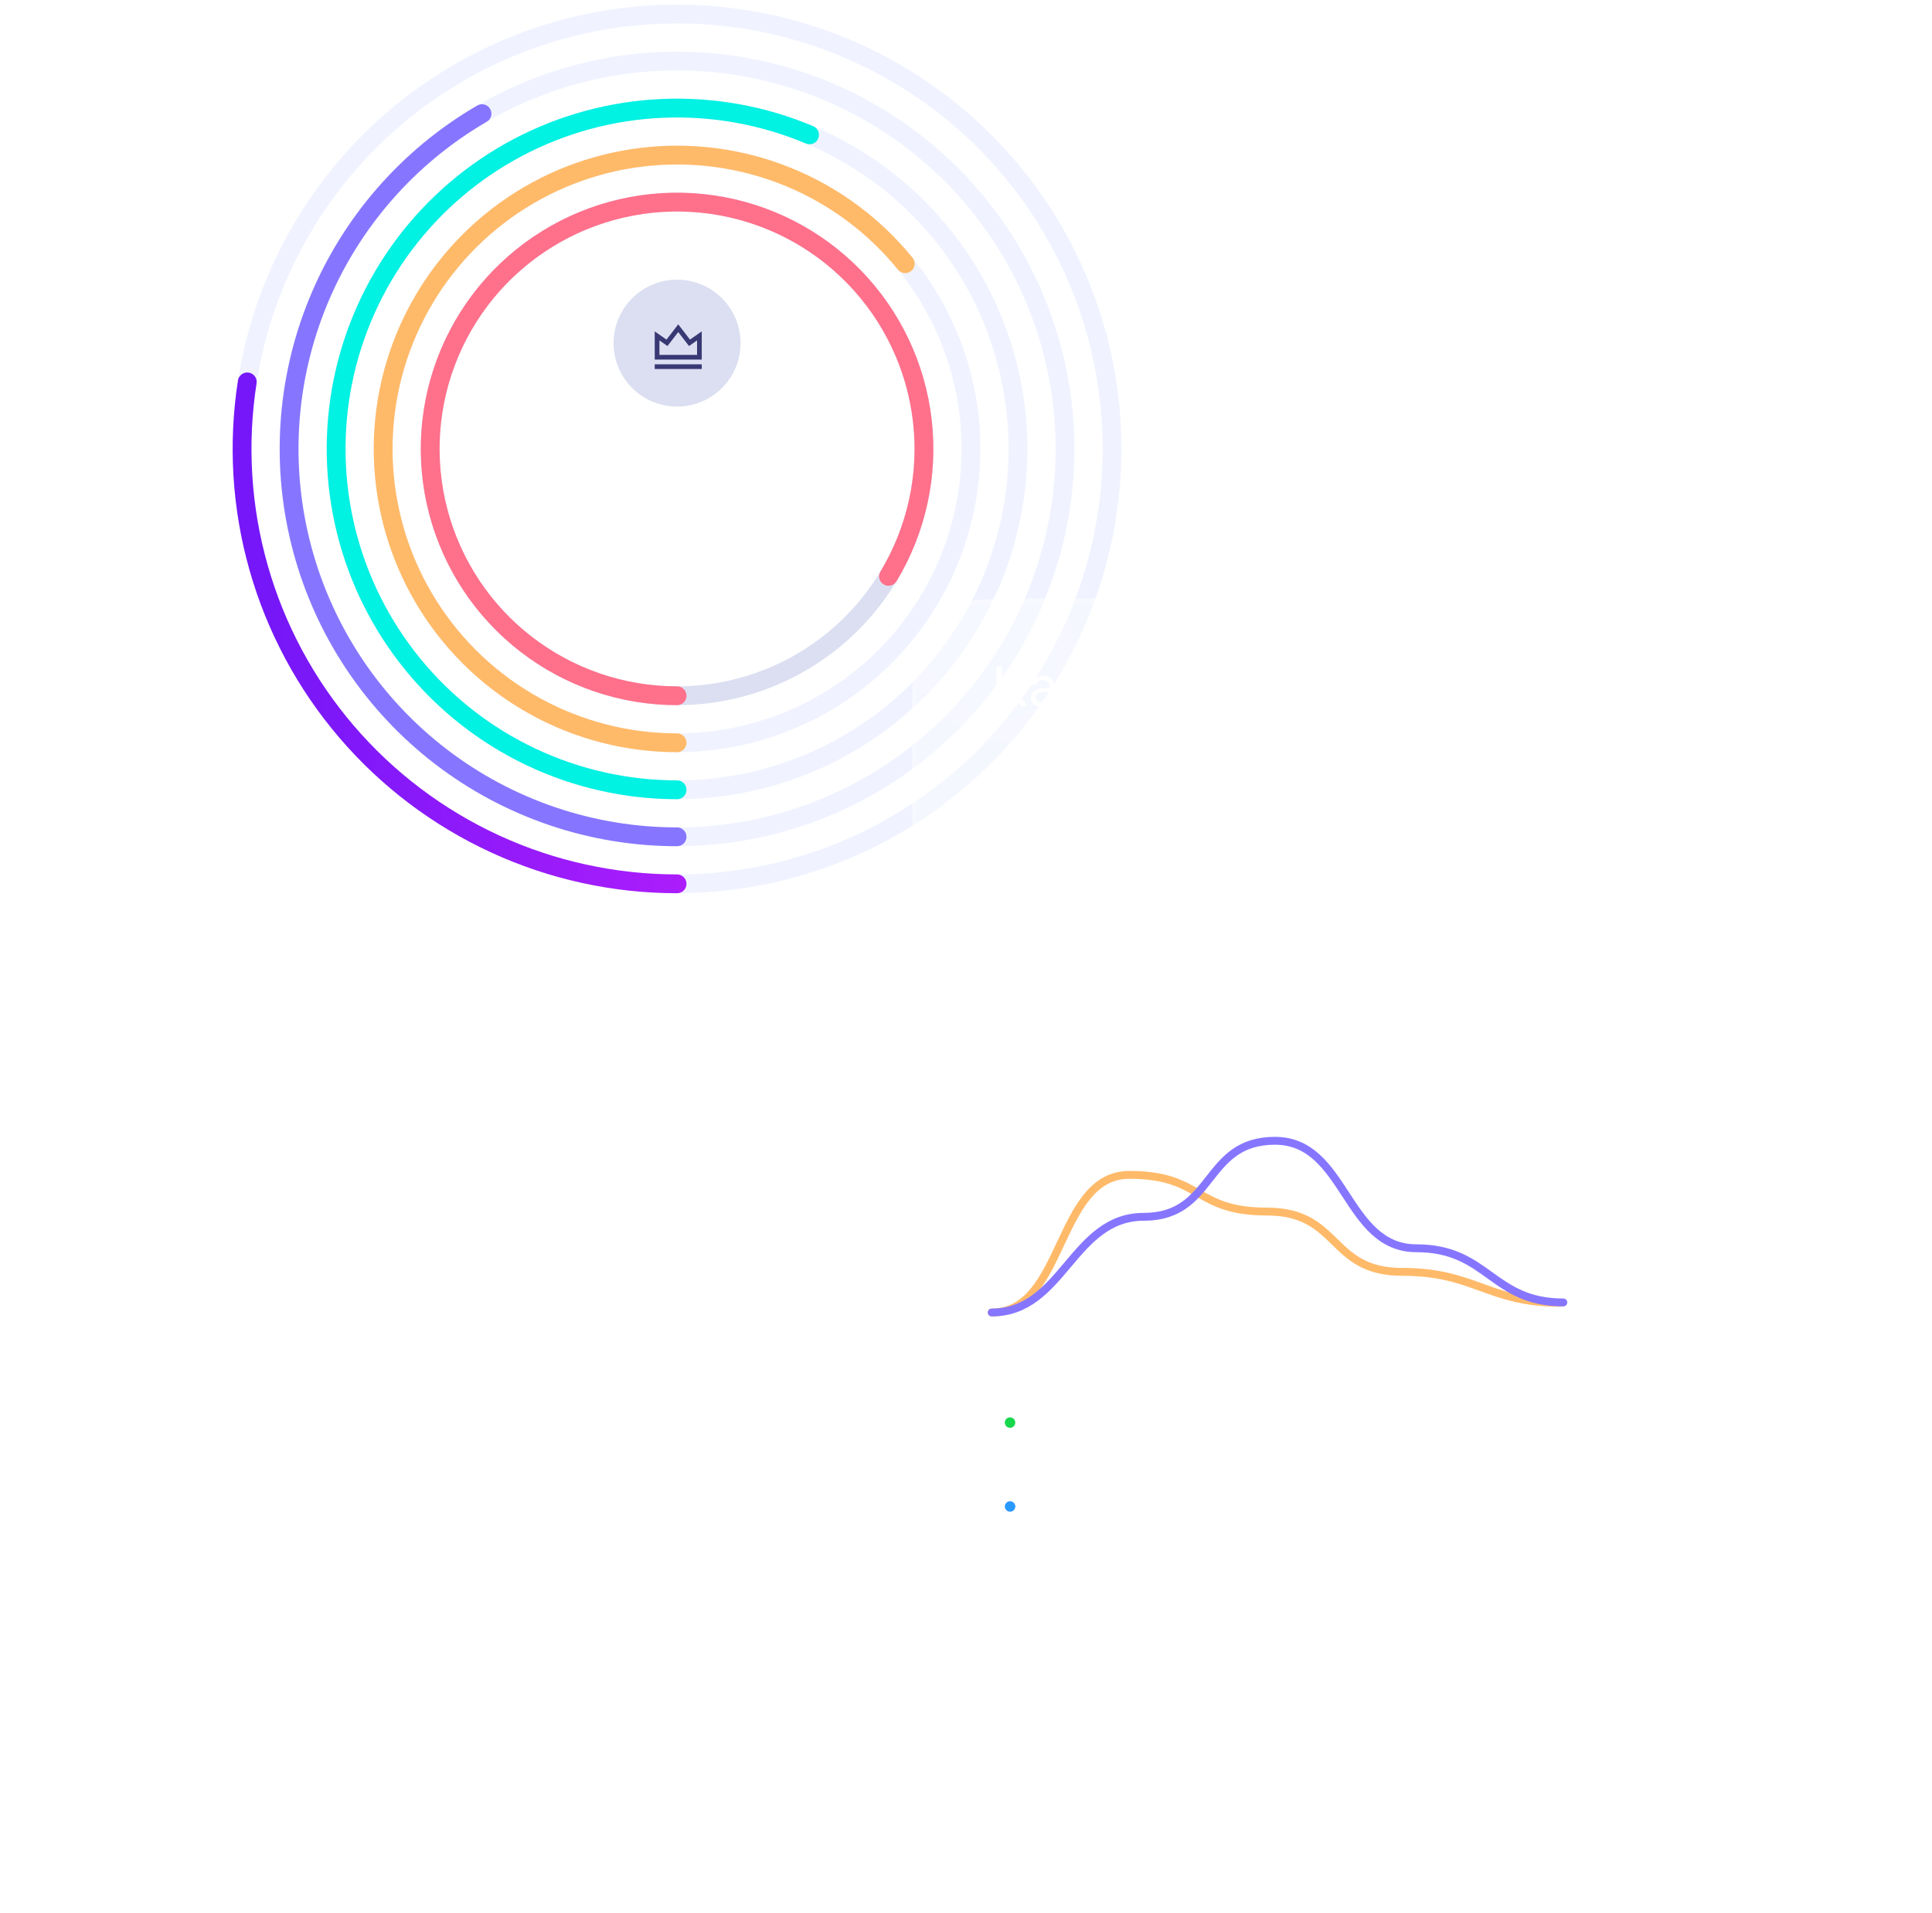 <?xml version="1.0" encoding="UTF-8"?> <svg xmlns="http://www.w3.org/2000/svg" width="413" height="409" viewBox="0 0 413 409" fill="none"> <path d="M4.326 218.275C4.706 213.047 9.058 209 14.3 209L258.5 209C264.023 209 268.5 213.477 268.5 219V267.203C268.5 272.725 264.023 277.203 258.5 277.203H10.796C4.987 277.203 0.401 272.271 0.822 266.478L4.326 218.275Z" fill="url(#paint0_radial)"></path> <path d="M34.688 244.428H28.525V249.467H35.684V251H26.65V236.781H35.586V238.324H28.525V242.895H34.688V244.428ZM46.836 238.324H39.98V251H38.096V236.781H46.836V238.324ZM50.82 246.488C51.003 247.66 51.37 248.484 51.924 248.959C52.484 249.428 53.285 249.662 54.326 249.662C55.453 249.662 56.341 249.223 56.992 248.344C57.65 247.465 57.985 246.244 57.998 244.682H52.402V243.139H57.998C57.998 241.596 57.66 240.375 56.982 239.477C56.312 238.578 55.371 238.129 54.16 238.129C53.184 238.129 52.422 238.383 51.875 238.891C51.335 239.398 50.983 240.219 50.82 241.352H48.935C49.085 239.861 49.616 238.695 50.527 237.855C51.439 237.009 52.65 236.586 54.16 236.586C55.306 236.586 56.312 236.859 57.178 237.406C58.05 237.947 58.717 238.721 59.18 239.73C59.648 240.733 59.883 241.889 59.883 243.197V244.613C59.883 245.922 59.652 247.077 59.19 248.08C58.727 249.083 58.073 249.854 57.227 250.395C56.387 250.928 55.42 251.195 54.326 251.195C52.777 251.195 51.533 250.788 50.596 249.975C49.665 249.154 49.111 247.992 48.935 246.488H50.82ZM75.947 251H74.141V241.928H69.277V251H67.461V240.434H75.947V251ZM78.369 245.619C78.369 244.584 78.571 243.653 78.975 242.826C79.385 241.999 79.951 241.361 80.674 240.912C81.403 240.463 82.233 240.238 83.164 240.238C84.603 240.238 85.765 240.736 86.65 241.732C87.542 242.729 87.988 244.053 87.988 245.707V245.834C87.988 246.863 87.79 247.787 87.393 248.607C87.002 249.421 86.439 250.056 85.703 250.512C84.974 250.967 84.134 251.195 83.184 251.195C81.751 251.195 80.589 250.697 79.697 249.701C78.812 248.705 78.369 247.387 78.369 245.746V245.619ZM80.186 245.834C80.186 247.006 80.456 247.947 80.996 248.656C81.543 249.366 82.272 249.721 83.184 249.721C84.102 249.721 84.831 249.363 85.371 248.646C85.912 247.924 86.182 246.915 86.182 245.619C86.182 244.46 85.905 243.523 85.352 242.807C84.805 242.084 84.076 241.723 83.164 241.723C82.272 241.723 81.553 242.077 81.006 242.787C80.459 243.497 80.186 244.512 80.186 245.834ZM94.736 245.619C94.736 244.584 94.938 243.653 95.342 242.826C95.752 241.999 96.318 241.361 97.041 240.912C97.77 240.463 98.6 240.238 99.531 240.238C100.97 240.238 102.132 240.736 103.018 241.732C103.91 242.729 104.355 244.053 104.355 245.707V245.834C104.355 246.863 104.157 247.787 103.76 248.607C103.369 249.421 102.806 250.056 102.07 250.512C101.341 250.967 100.501 251.195 99.551 251.195C98.118 251.195 96.956 250.697 96.064 249.701C95.179 248.705 94.736 247.387 94.736 245.746V245.619ZM96.553 245.834C96.553 247.006 96.823 247.947 97.363 248.656C97.91 249.366 98.639 249.721 99.551 249.721C100.469 249.721 101.198 249.363 101.738 248.646C102.279 247.924 102.549 246.915 102.549 245.619C102.549 244.46 102.272 243.523 101.719 242.807C101.172 242.084 100.443 241.723 99.531 241.723C98.639 241.723 97.92 242.077 97.373 242.787C96.826 243.497 96.553 244.512 96.553 245.834ZM111.26 241.039C112.588 241.039 113.649 241.485 114.443 242.377C115.244 243.262 115.645 244.431 115.645 245.883V246.049C115.645 247.045 115.452 247.937 115.068 248.725C114.684 249.506 114.131 250.115 113.408 250.551C112.692 250.98 111.865 251.195 110.928 251.195C109.508 251.195 108.366 250.723 107.5 249.779C106.634 248.829 106.201 247.556 106.201 245.961V245.082C106.201 242.862 106.611 241.098 107.432 239.789C108.258 238.48 109.476 237.683 111.084 237.396C111.995 237.234 112.611 237.035 112.93 236.801C113.249 236.566 113.408 236.244 113.408 235.834H114.893C114.893 236.648 114.707 237.283 114.336 237.738C113.971 238.194 113.385 238.516 112.578 238.705L111.23 239.008C110.156 239.262 109.349 239.691 108.809 240.297C108.275 240.896 107.926 241.697 107.764 242.699C108.721 241.592 109.886 241.039 111.26 241.039ZM110.908 242.523C110.023 242.523 109.32 242.823 108.799 243.422C108.278 244.014 108.018 244.838 108.018 245.893V246.049C108.018 247.182 108.278 248.08 108.799 248.744C109.326 249.402 110.036 249.73 110.928 249.73C111.826 249.73 112.536 249.398 113.057 248.734C113.577 248.07 113.838 247.1 113.838 245.824C113.838 244.828 113.574 244.031 113.047 243.432C112.526 242.826 111.813 242.523 110.908 242.523ZM119.365 240.434V249.525H123.232V240.434H125.039V249.525H128.896V240.434H130.713V249.525H132.197L132.021 254.135H130.4V251H117.549V240.434H119.365ZM138.545 251.195C137.113 251.195 135.947 250.727 135.049 249.789C134.15 248.845 133.701 247.585 133.701 246.01V245.678C133.701 244.63 133.9 243.695 134.297 242.875C134.701 242.048 135.26 241.404 135.977 240.941C136.699 240.473 137.48 240.238 138.32 240.238C139.694 240.238 140.762 240.691 141.523 241.596C142.285 242.501 142.666 243.796 142.666 245.482V246.234H135.508C135.534 247.276 135.837 248.119 136.416 248.764C137.002 249.402 137.744 249.721 138.643 249.721C139.281 249.721 139.821 249.59 140.264 249.33C140.706 249.07 141.094 248.725 141.426 248.295L142.529 249.154C141.644 250.515 140.316 251.195 138.545 251.195ZM138.32 241.723C137.591 241.723 136.979 241.99 136.484 242.523C135.99 243.051 135.684 243.793 135.566 244.75H140.859V244.613C140.807 243.695 140.56 242.986 140.117 242.484C139.674 241.977 139.076 241.723 138.32 241.723ZM149.004 249.721C149.648 249.721 150.212 249.525 150.693 249.135C151.175 248.744 151.442 248.256 151.494 247.67H153.203C153.171 248.275 152.962 248.852 152.578 249.398C152.194 249.945 151.68 250.382 151.035 250.707C150.397 251.033 149.72 251.195 149.004 251.195C147.565 251.195 146.419 250.717 145.566 249.76C144.72 248.796 144.297 247.481 144.297 245.814V245.512C144.297 244.483 144.486 243.568 144.863 242.768C145.241 241.967 145.781 241.345 146.484 240.902C147.194 240.46 148.031 240.238 148.994 240.238C150.179 240.238 151.162 240.593 151.943 241.303C152.731 242.012 153.151 242.934 153.203 244.066H151.494C151.442 243.383 151.182 242.823 150.713 242.387C150.251 241.944 149.678 241.723 148.994 241.723C148.076 241.723 147.363 242.055 146.855 242.719C146.354 243.376 146.104 244.33 146.104 245.58V245.922C146.104 247.139 146.354 248.077 146.855 248.734C147.357 249.392 148.073 249.721 149.004 249.721ZM163.086 241.898H159.541V251H157.734V241.898H154.258V240.434H163.086V241.898ZM165.01 251V240.434H169.131C170.537 240.434 171.615 240.681 172.363 241.176C173.118 241.664 173.496 242.383 173.496 243.334C173.496 243.822 173.35 244.265 173.057 244.662C172.764 245.053 172.331 245.352 171.758 245.561C172.396 245.71 172.907 246.003 173.291 246.439C173.682 246.876 173.877 247.396 173.877 248.002C173.877 248.972 173.519 249.714 172.803 250.229C172.093 250.743 171.087 251 169.785 251H165.01ZM166.816 246.361V249.545H169.805C170.56 249.545 171.123 249.405 171.494 249.125C171.872 248.845 172.061 248.451 172.061 247.943C172.061 246.889 171.286 246.361 169.736 246.361H166.816ZM166.816 244.916H169.15C170.843 244.916 171.689 244.421 171.689 243.432C171.689 242.442 170.889 241.931 169.287 241.898H166.816V244.916ZM175.791 245.619C175.791 244.584 175.993 243.653 176.396 242.826C176.807 241.999 177.373 241.361 178.096 240.912C178.825 240.463 179.655 240.238 180.586 240.238C182.025 240.238 183.187 240.736 184.072 241.732C184.964 242.729 185.41 244.053 185.41 245.707V245.834C185.41 246.863 185.212 247.787 184.814 248.607C184.424 249.421 183.861 250.056 183.125 250.512C182.396 250.967 181.556 251.195 180.605 251.195C179.173 251.195 178.011 250.697 177.119 249.701C176.234 248.705 175.791 247.387 175.791 245.746V245.619ZM177.607 245.834C177.607 247.006 177.878 247.947 178.418 248.656C178.965 249.366 179.694 249.721 180.605 249.721C181.523 249.721 182.253 249.363 182.793 248.646C183.333 247.924 183.604 246.915 183.604 245.619C183.604 244.46 183.327 243.523 182.773 242.807C182.227 242.084 181.497 241.723 180.586 241.723C179.694 241.723 178.975 242.077 178.428 242.787C177.881 243.497 177.607 244.512 177.607 245.834ZM193.486 243.324C193.486 242.829 193.298 242.439 192.92 242.152C192.542 241.859 192.025 241.713 191.367 241.713C190.729 241.713 190.195 241.879 189.766 242.211C189.342 242.543 189.131 242.934 189.131 243.383H187.334C187.334 242.465 187.718 241.713 188.486 241.127C189.255 240.541 190.215 240.248 191.367 240.248C192.604 240.248 193.568 240.515 194.258 241.049C194.948 241.576 195.293 242.331 195.293 243.314C195.293 243.79 195.15 244.226 194.863 244.623C194.577 245.02 194.17 245.336 193.643 245.57C194.873 245.987 195.488 246.807 195.488 248.031C195.488 249.001 195.114 249.77 194.365 250.336C193.617 250.902 192.617 251.186 191.367 251.186C190.15 251.186 189.144 250.889 188.35 250.297C187.562 249.698 187.168 248.891 187.168 247.875H188.965C188.965 248.389 189.193 248.832 189.648 249.203C190.111 249.568 190.684 249.75 191.367 249.75C192.057 249.75 192.614 249.59 193.037 249.271C193.46 248.952 193.672 248.539 193.672 248.031C193.672 247.439 193.493 247.016 193.135 246.762C192.783 246.501 192.233 246.371 191.484 246.371H189.678V244.848H191.641C192.871 244.815 193.486 244.307 193.486 243.324ZM206.465 251H204.658V246.488H199.805V251H197.988V240.434H199.805V245.014H204.658V240.434H206.465V251ZM215.898 251C215.794 250.792 215.71 250.421 215.645 249.887C214.805 250.759 213.802 251.195 212.637 251.195C211.595 251.195 210.739 250.902 210.068 250.316C209.404 249.724 209.072 248.975 209.072 248.07C209.072 246.97 209.489 246.117 210.322 245.512C211.162 244.9 212.34 244.594 213.857 244.594H215.615V243.764C215.615 243.132 215.426 242.631 215.049 242.26C214.671 241.882 214.115 241.693 213.379 241.693C212.734 241.693 212.194 241.856 211.758 242.182C211.322 242.507 211.104 242.901 211.104 243.363H209.287C209.287 242.836 209.473 242.328 209.844 241.84C210.221 241.345 210.729 240.954 211.367 240.668C212.012 240.382 212.718 240.238 213.486 240.238C214.704 240.238 215.658 240.544 216.348 241.156C217.038 241.762 217.396 242.598 217.422 243.666V248.529C217.422 249.499 217.546 250.271 217.793 250.844V251H215.898ZM212.9 249.623C213.467 249.623 214.004 249.477 214.512 249.184C215.02 248.891 215.387 248.51 215.615 248.041V245.873H214.199C211.986 245.873 210.879 246.521 210.879 247.816C210.879 248.383 211.068 248.826 211.445 249.145C211.823 249.464 212.308 249.623 212.9 249.623ZM228.887 251H227.08V246.488H222.227V251H220.41V240.434H222.227V245.014H227.08V240.434H228.887V251ZM238.633 240.434H240.439V251H238.633V243.295L233.76 251H231.953V240.434H233.76V248.148L238.633 240.434ZM245.312 244.916H247.852C247.988 243.51 248.486 242.38 249.346 241.527C250.212 240.668 251.302 240.238 252.617 240.238C253.997 240.238 255.127 240.704 256.006 241.635C256.885 242.566 257.36 243.777 257.432 245.268L257.441 245.834C257.441 246.863 257.24 247.79 256.836 248.617C256.432 249.444 255.866 250.082 255.137 250.531C254.408 250.974 253.574 251.195 252.637 251.195C251.276 251.195 250.163 250.753 249.297 249.867C248.431 248.975 247.946 247.82 247.842 246.4H245.312V251H243.506V240.434H245.312V244.916ZM249.629 245.834C249.629 247.006 249.899 247.947 250.439 248.656C250.986 249.366 251.719 249.721 252.637 249.721C253.555 249.721 254.281 249.359 254.814 248.637C255.355 247.914 255.625 246.908 255.625 245.619C255.625 244.467 255.352 243.529 254.805 242.807C254.258 242.084 253.529 241.723 252.617 241.723C251.719 241.723 250.996 242.077 250.449 242.787C249.902 243.497 249.629 244.512 249.629 245.834Z" fill="white"></path> <path d="M144.734 188.978C132.523 188.978 120.431 186.572 109.149 181.899C97.867 177.226 87.616 170.377 78.981 161.742C70.347 153.107 63.497 142.856 58.824 131.574C54.151 120.292 51.746 108.2 51.746 95.989C51.746 83.777 54.151 71.686 58.824 60.404C63.497 49.121 70.347 38.87 78.981 30.236C87.616 21.601 97.867 14.751 109.149 10.078C120.431 5.405 132.523 3 144.734 3C156.946 3 169.038 5.405 180.32 10.079C191.602 14.751 201.853 21.601 210.487 30.236C219.122 38.87 225.972 49.121 230.645 60.404C235.318 71.686 237.724 83.777 237.724 95.989C237.724 108.2 235.318 120.292 230.645 131.574C225.972 142.856 219.122 153.107 210.487 161.742C201.853 170.377 191.602 177.226 180.32 181.899C169.038 186.573 156.946 188.978 144.734 188.978Z" stroke="#F0F3FF" stroke-width="4.021" stroke-linecap="round"></path> <path d="M144.734 86.942C152.23 86.942 158.306 80.865 158.306 73.37C158.306 65.875 152.23 59.799 144.734 59.799C137.239 59.799 131.163 65.875 131.163 73.37C131.163 80.865 137.239 86.942 144.734 86.942Z" fill="#DBDFF1"></path> <path d="M139.959 77.894H150.012V78.899H139.959V77.894ZM139.959 70.857L142.473 72.616L144.986 69.349L147.499 72.616L150.012 70.857V76.888H139.959V70.857ZM140.965 72.787V75.883H149.007V72.787L147.288 73.991L144.986 70.998L142.684 73.991L140.965 72.787V72.787Z" fill="#383874"></path> <path d="M173 97.791C173 97.231 173.162 96.793 173.486 96.476C173.818 96.159 174.242 96 174.758 96C175.274 96 175.694 96.159 176.019 96.476C176.351 96.793 176.516 97.231 176.516 97.791C176.516 98.359 176.351 98.801 176.019 99.118C175.694 99.436 175.274 99.594 174.758 99.594C174.242 99.594 173.818 99.436 173.486 99.118C173.162 98.801 173 98.359 173 97.791ZM180.099 96.133L175.753 103.873H174.249L178.584 96.133H180.099ZM174.747 96.929C174.342 96.929 174.139 97.216 174.139 97.791C174.139 98.374 174.342 98.665 174.747 98.665C174.946 98.665 175.101 98.595 175.212 98.455C175.322 98.308 175.378 98.086 175.378 97.791C175.378 97.216 175.167 96.929 174.747 96.929ZM177.855 102.204C177.855 101.636 178.016 101.197 178.341 100.888C178.673 100.571 179.096 100.412 179.613 100.412C180.129 100.412 180.545 100.571 180.862 100.888C181.187 101.197 181.349 101.636 181.349 102.204C181.349 102.771 181.187 103.214 180.862 103.531C180.545 103.848 180.129 104.006 179.613 104.006C179.089 104.006 178.665 103.848 178.341 103.531C178.016 103.214 177.855 102.771 177.855 102.204ZM179.602 101.341C179.182 101.341 178.971 101.629 178.971 102.204C178.971 102.786 179.182 103.077 179.602 103.077C180.014 103.077 180.221 102.786 180.221 102.204C180.221 101.629 180.014 101.341 179.602 101.341Z" fill="white"></path> <path d="M144.734 188.978C131.311 188.978 118.047 186.071 105.854 180.459C93.66 174.846 82.826 166.661 74.097 156.464C65.367 146.267 58.948 134.301 55.282 121.388C51.615 108.475 50.788 94.922 52.856 81.659" stroke="url(#paint1_linear)" stroke-width="4.021" stroke-linecap="round"></path> <path d="M144.735 178.925C133.843 178.925 123.059 176.78 112.996 172.612C102.934 168.444 93.791 162.335 86.09 154.633C78.389 146.932 72.28 137.789 68.112 127.727C63.944 117.665 61.799 106.88 61.799 95.989C61.799 85.098 63.944 74.313 68.112 64.251C72.28 54.188 78.389 45.046 86.09 37.344C93.791 29.643 102.934 23.534 112.996 19.366C123.059 15.198 133.843 13.053 144.735 13.053C155.626 13.053 166.411 15.198 176.473 19.366C186.535 23.534 195.678 29.643 203.38 37.344C211.081 45.046 217.191 54.189 221.358 64.251C225.524 74.313 227.67 85.098 227.67 95.989C227.67 106.88 225.524 117.665 221.358 127.727C217.191 137.789 211.081 146.932 203.38 154.633C195.678 162.335 186.535 168.444 176.473 172.612C166.411 176.78 155.626 178.925 144.735 178.925Z" stroke="#F0F3FF" stroke-width="4.021" stroke-linecap="round"></path> <path d="M144.735 178.925C126.5 178.925 108.774 172.915 94.299 161.826C79.824 150.737 69.406 135.187 64.659 117.581C59.912 99.975 61.099 81.296 68.037 64.433C74.975 47.57 87.277 33.463 103.04 24.296" stroke="#8676FF" stroke-width="4.021" stroke-linecap="round"></path> <path d="M144.735 168.872C135.163 168.872 125.686 166.987 116.843 163.324C108.001 159.661 99.966 154.293 93.198 147.525C86.43 140.757 81.062 132.722 77.399 123.88C73.737 115.037 71.852 105.56 71.852 95.989C71.852 86.418 73.737 76.94 77.399 68.098C81.062 59.255 86.43 51.221 93.198 44.453C99.966 37.685 108.001 32.316 116.843 28.654C125.686 24.991 135.163 23.106 144.735 23.106C154.306 23.106 163.783 24.991 172.626 28.654C181.468 32.316 189.503 37.685 196.271 44.453C203.039 51.221 208.408 59.255 212.069 68.098C215.733 76.94 217.618 86.418 217.618 95.989C217.618 105.56 215.733 115.037 212.069 123.88C208.406 132.722 203.039 140.757 196.271 147.525C189.503 154.293 181.468 159.661 172.626 163.324C163.783 166.987 154.306 168.872 144.735 168.872Z" stroke="#F0F3FF" stroke-width="4.021" stroke-linecap="round"></path> <path d="M144.735 168.872C133.938 168.872 123.277 166.473 113.521 161.85C103.765 157.226 95.158 150.492 88.322 142.136C81.486 133.779 76.592 124.008 73.994 113.529C71.395 103.05 71.158 92.125 73.297 81.543C75.437 70.961 79.901 60.986 86.367 52.34C92.833 43.694 101.139 36.593 110.685 31.549C120.23 26.505 130.777 23.644 141.563 23.175C152.35 22.705 163.105 24.637 173.053 28.832" stroke="#01F1E3" stroke-width="4.021" stroke-linecap="round"></path> <path d="M144.735 158.819C136.484 158.819 128.314 157.194 120.691 154.036C113.068 150.879 106.141 146.251 100.307 140.417C94.473 134.582 89.844 127.656 86.687 120.033C83.53 112.41 81.904 104.24 81.904 95.989C81.904 87.738 83.53 79.568 86.687 71.945C89.844 64.322 94.473 57.395 100.307 51.561C106.141 45.727 113.068 41.099 120.691 37.941C128.314 34.784 136.484 33.159 144.735 33.159C152.986 33.159 161.156 34.784 168.779 37.941C176.402 41.099 183.328 45.727 189.162 51.561C194.997 57.395 199.625 64.322 202.781 71.945C205.939 79.568 207.564 87.738 207.564 95.989C207.564 104.24 205.939 112.41 202.781 120.033C199.625 127.656 194.997 134.582 189.162 140.417C183.328 146.251 176.402 150.879 168.779 154.036C161.156 157.194 152.986 158.819 144.735 158.819Z" stroke="#F0F3FF" stroke-width="4.021" stroke-linecap="round"></path> <path d="M144.735 158.819C134.127 158.819 123.692 156.134 114.403 151.013C105.113 145.892 97.271 138.502 91.608 129.533C85.945 120.564 82.645 110.307 82.015 99.718C81.385 89.129 83.447 78.553 88.008 68.976C92.568 59.399 99.479 51.132 108.097 44.947C116.714 38.761 126.757 34.858 137.29 33.601C147.823 32.344 158.503 33.775 168.333 37.759C178.164 41.743 186.826 48.151 193.513 56.386" stroke="#FFBA69" stroke-width="4.021" stroke-linecap="round"></path> <path d="M144.735 148.766C137.804 148.766 130.941 147.401 124.537 144.749C118.134 142.096 112.316 138.209 107.415 133.308C102.515 128.407 98.627 122.589 95.974 116.186C93.322 109.783 91.957 102.92 91.957 95.989C91.957 89.058 93.322 82.195 95.974 75.792C98.627 69.389 102.515 63.57 107.415 58.669C112.316 53.769 118.134 49.881 124.537 47.229C130.941 44.577 137.804 43.212 144.735 43.212C151.665 43.212 158.528 44.577 164.932 47.229C171.335 49.881 177.153 53.769 182.054 58.669C186.955 63.57 190.842 69.389 193.494 75.792C196.147 82.195 197.512 89.058 197.512 95.989C197.512 102.92 196.147 109.783 193.494 116.186C190.842 122.589 186.955 128.407 182.054 133.308C177.153 138.209 171.335 142.096 164.932 144.749C158.528 147.401 151.665 148.766 144.735 148.766Z" stroke="#DBDFF1" stroke-width="4.021" stroke-linecap="round"></path> <path d="M144.734 148.766C133.074 148.766 121.741 144.905 112.507 137.784C103.273 130.664 96.656 120.686 93.692 109.408C90.727 98.131 91.58 86.189 96.118 75.448C100.657 64.706 108.624 55.771 118.777 50.036C128.93 44.301 140.697 42.09 152.239 43.748C163.781 45.406 174.449 50.84 182.577 59.201C190.705 67.562 195.835 78.379 197.167 89.963C198.498 101.548 195.955 113.247 189.936 123.234" stroke="#FF708B" stroke-width="4.021" stroke-linecap="round"></path> <path d="M129.679 118H126.954V99.939L121.49 101.945V99.484L129.254 96.569H129.679V118ZM150.992 108.903C150.992 112.077 150.45 114.436 149.366 115.979C148.282 117.521 146.588 118.293 144.283 118.293C142.008 118.293 140.323 117.541 139.229 116.037C138.136 114.523 137.569 112.268 137.53 109.27V105.651C137.53 102.517 138.072 100.188 139.156 98.664C140.24 97.141 141.939 96.379 144.254 96.379C146.549 96.379 148.238 97.116 149.322 98.591C150.406 100.056 150.963 102.321 150.992 105.388V108.903ZM148.282 105.197C148.282 102.902 147.96 101.232 147.315 100.188C146.671 99.133 145.65 98.606 144.254 98.606C142.867 98.606 141.856 99.128 141.222 100.173C140.587 101.218 140.26 102.824 140.24 104.992V109.328C140.24 111.633 140.572 113.337 141.236 114.44C141.91 115.534 142.926 116.081 144.283 116.081C145.621 116.081 146.612 115.563 147.257 114.528C147.911 113.493 148.253 111.862 148.282 109.636V105.197ZM167.838 108.903C167.838 112.077 167.296 114.436 166.212 115.979C165.128 117.521 163.434 118.293 161.129 118.293C158.854 118.293 157.169 117.541 156.075 116.037C154.981 114.523 154.415 112.268 154.376 109.27V105.651C154.376 102.517 154.918 100.188 156.002 98.664C157.086 97.141 158.785 96.379 161.1 96.379C163.395 96.379 165.084 97.116 166.168 98.591C167.252 100.056 167.809 102.321 167.838 105.388V108.903ZM165.128 105.197C165.128 102.902 164.806 101.232 164.161 100.188C163.517 99.133 162.496 98.606 161.1 98.606C159.713 98.606 158.702 99.128 158.067 100.173C157.433 101.218 157.105 102.824 157.086 104.992V109.328C157.086 111.633 157.418 113.337 158.082 114.44C158.756 115.534 159.771 116.081 161.129 116.081C162.467 116.081 163.458 115.563 164.103 114.528C164.757 113.493 165.099 111.862 165.128 109.636V105.197Z" fill="white"></path> <g filter="url(#filter0_bd)"> <path d="M196 149C196 140.599 196 136.399 197.635 133.19C199.073 130.368 201.368 128.073 204.19 126.635C207.399 125 211.599 125 220 125H342C350.401 125 354.601 125 357.81 126.635C360.632 128.073 362.927 130.368 364.365 133.19C366 136.399 366 140.599 366 149V334C366 342.401 366 346.601 364.365 349.81C362.927 352.632 360.632 354.927 357.81 356.365C354.601 358 350.401 358 342 358H220C211.599 358 207.399 358 204.19 356.365C201.368 354.927 199.073 352.632 197.635 349.81C196 346.601 196 342.401 196 334V149Z" fill="url(#paint2_radial)"></path> <path d="M203.963 356.811L204.19 356.365L203.963 356.811C205.65 357.67 207.575 358.087 210.107 358.294C212.629 358.5 215.796 358.5 219.977 358.5H220H342H342.023C346.204 358.5 349.371 358.5 351.893 358.294C354.425 358.087 356.35 357.67 358.037 356.811C360.953 355.325 363.325 352.953 364.811 350.037C365.67 348.35 366.087 346.425 366.294 343.893C366.5 341.371 366.5 338.204 366.5 334.023V334V149V148.977C366.5 144.796 366.5 141.629 366.294 139.107C366.087 136.575 365.67 134.65 364.811 132.963C363.325 130.047 360.953 127.675 358.037 126.189C356.35 125.33 354.425 124.913 351.893 124.706C349.371 124.5 346.204 124.5 342.024 124.5H342H220H219.976C215.796 124.5 212.629 124.5 210.107 124.706C207.575 124.913 205.65 125.33 203.963 126.189C201.047 127.675 198.675 130.047 197.189 132.963C196.33 134.65 195.913 136.575 195.706 139.107C195.5 141.629 195.5 144.796 195.5 148.976V149V334V334.024C195.5 338.204 195.5 341.371 195.706 343.893C195.913 346.425 196.33 348.35 197.189 350.037C198.675 352.953 201.047 355.325 203.963 356.811Z" stroke="url(#paint3_radial)"></path> </g> <path d="M216.925 198.662C215.06 197.729 214.125 196.258 214.125 194.249C214.125 193.281 214.368 192.393 214.851 191.586C215.337 190.779 216.063 190.142 217.032 189.675C218 189.191 219.183 188.949 220.583 188.949C221.965 188.949 223.139 189.191 224.108 189.675C225.094 190.142 225.828 190.779 226.314 191.586C226.797 192.393 227.04 193.281 227.04 194.249C227.04 195.254 226.779 196.142 226.259 196.913C225.759 197.666 225.085 198.249 224.241 198.662C225.264 199.038 226.071 199.657 226.664 200.518C227.257 201.361 227.552 202.357 227.552 203.504C227.552 204.67 227.257 205.702 226.664 206.599C226.071 207.495 225.247 208.186 224.189 208.67C223.13 209.155 221.927 209.397 220.583 209.397C219.238 209.397 218.035 209.155 216.977 208.67C215.939 208.186 215.12 207.495 214.53 206.599C213.938 205.702 213.643 204.67 213.643 203.504C213.643 202.339 213.938 201.334 214.53 200.491C215.12 199.648 215.918 199.038 216.925 198.662ZM224.108 194.626C224.108 193.622 223.792 192.85 223.165 192.312C222.537 191.774 221.676 191.505 220.583 191.505C219.507 191.505 218.654 191.774 218.026 192.312C217.399 192.85 217.087 193.631 217.087 194.653C217.087 195.55 217.408 196.285 218.055 196.859C218.717 197.415 219.562 197.693 220.583 197.693C221.606 197.693 222.448 197.406 223.113 196.832C223.775 196.258 224.108 195.523 224.108 194.626ZM220.583 200.007C219.4 200.007 218.431 200.303 217.676 200.895C216.942 201.469 216.575 202.303 216.575 203.397C216.575 204.419 216.933 205.253 217.65 205.899C218.368 206.527 219.345 206.841 220.583 206.841C221.803 206.841 222.763 206.518 223.463 205.872C224.18 205.226 224.538 204.401 224.538 203.397C224.538 202.321 224.171 201.487 223.434 200.895C222.717 200.303 221.768 200.007 220.583 200.007ZM242.782 191.667L235.301 208.912H232.207L239.769 191.989H229.813V189.38H242.782V191.667Z" fill="white"></path> <path d="M247.738 192.877C247.738 192.252 247.92 191.763 248.282 191.41C248.652 191.056 249.123 190.879 249.699 190.879C250.274 190.879 250.743 191.056 251.104 191.41C251.474 191.763 251.659 192.252 251.659 192.877C251.659 193.51 251.474 194.003 251.104 194.357C250.743 194.71 250.274 194.887 249.699 194.887C249.123 194.887 248.652 194.71 248.282 194.357C247.92 194.003 247.738 193.51 247.738 192.877ZM255.656 191.027L250.809 199.659H249.132L253.967 191.027H255.656ZM249.687 191.915C249.236 191.915 249.008 192.236 249.008 192.877C249.008 193.526 249.236 193.851 249.687 193.851C249.91 193.851 250.081 193.773 250.205 193.617C250.329 193.452 250.39 193.206 250.39 192.877C250.39 192.236 250.156 191.915 249.687 191.915ZM253.151 197.797C253.151 197.164 253.334 196.675 253.695 196.33C254.065 195.976 254.537 195.799 255.112 195.799C255.687 195.799 256.153 195.976 256.506 196.33C256.867 196.675 257.049 197.164 257.049 197.797C257.049 198.43 256.867 198.923 256.506 199.277C256.153 199.63 255.687 199.807 255.112 199.807C254.528 199.807 254.057 199.63 253.695 199.277C253.334 198.923 253.151 198.43 253.151 197.797ZM255.1 196.835C254.632 196.835 254.398 197.156 254.398 197.797C254.398 198.446 254.632 198.771 255.1 198.771C255.56 198.771 255.792 198.446 255.792 197.797C255.792 197.156 255.56 196.835 255.1 196.835Z" fill="white"></path> <path d="M212 280.634C227.638 280.634 225.79 251.207 241.428 251.207C257.067 251.207 255.216 259.055 270.854 259.055C286.492 259.055 284.083 271.946 299.722 271.946C315.36 271.946 318.008 278.569 333.647 278.569" stroke="#FFBA69" stroke-width="1.682" stroke-linecap="round"></path> <path d="M212 280.634C227.28 280.634 229.231 260.176 244.511 260.176C259.791 260.176 257.257 243.921 272.537 243.921C287.817 243.921 287.525 266.902 302.804 266.902C318.084 266.902 318.914 278.485 334.193 278.485" stroke="#8676FF" stroke-width="1.682" stroke-linecap="round"></path> <path d="M215.914 308.1C218.075 308.1 219.827 306.343 219.827 304.176C219.827 302.009 218.075 300.253 215.914 300.253C213.752 300.253 212 302.009 212 304.176C212 306.343 213.752 308.1 215.914 308.1Z" fill="white"></path> <path d="M215.914 305.297C216.531 305.297 217.032 304.795 217.032 304.176C217.032 303.557 216.531 303.055 215.914 303.055C215.296 303.055 214.795 303.557 214.795 304.176C214.795 304.795 215.296 305.297 215.914 305.297Z" fill="#17D74D"></path> <path d="M322.13 306.957H321.42V302.232L319.993 302.757V302.113L322.02 301.351H322.13V306.957ZM324.498 308.068L324.097 307.792C324.336 307.458 324.46 307.113 324.469 306.757V306.118H325.161V306.673C325.161 306.931 325.098 307.189 324.971 307.447C324.847 307.705 324.688 307.912 324.498 308.068ZM326.554 304.16L326.837 301.378H329.69V302.033H327.437L327.27 303.554C327.541 303.393 327.852 303.313 328.198 303.313C328.706 303.313 329.107 303.482 329.407 303.819C329.704 304.153 329.854 304.607 329.854 305.179C329.854 305.754 329.698 306.207 329.387 306.539C329.078 306.869 328.646 307.033 328.092 307.033C327.599 307.033 327.198 306.897 326.886 306.623C326.577 306.35 326.399 305.972 326.355 305.489H327.025C327.068 305.808 327.18 306.05 327.365 306.214C327.549 306.374 327.789 306.455 328.092 306.455C328.421 306.455 328.677 306.343 328.862 306.118C329.052 305.893 329.145 305.583 329.145 305.186C329.145 304.814 329.044 304.515 328.839 304.29C328.64 304.063 328.369 303.949 328.034 303.949C327.725 303.949 327.483 304.017 327.307 304.152L327.12 304.305L326.554 304.16ZM333.855 305.083H334.628V305.662H333.855V306.957H333.145V305.662H330.61V305.244L333.102 301.378H333.855V305.083ZM331.414 305.083H333.145V302.347L333.061 302.501L331.414 305.083ZM339 304.577C339 305.408 338.859 306.024 338.576 306.428C338.293 306.832 337.852 307.033 337.252 307.033C336.658 307.033 336.217 306.837 335.931 306.443C335.646 306.047 335.499 305.457 335.49 304.673V303.727C335.49 302.907 335.631 302.297 335.914 301.899C336.197 301.5 336.641 301.301 337.244 301.301C337.841 301.301 338.282 301.494 338.565 301.88C338.847 302.263 338.994 302.856 339 303.658V304.577ZM338.293 303.608C338.293 303.008 338.21 302.571 338.042 302.297C337.875 302.022 337.607 301.884 337.244 301.884C336.88 301.884 336.618 302.02 336.453 302.294C336.286 302.567 336.202 302.987 336.197 303.554V304.688C336.197 305.291 336.283 305.737 336.456 306.026C336.632 306.312 336.897 306.455 337.252 306.455C337.601 306.455 337.858 306.319 338.028 306.049C338.198 305.778 338.288 305.351 338.293 304.769V303.608Z" fill="white"></path> <path d="M215.924 326.036C218.091 326.036 219.847 324.28 219.847 322.113C219.847 319.946 218.091 318.189 215.924 318.189C213.757 318.189 212 319.946 212 322.113C212 324.28 213.757 326.036 215.924 326.036Z" fill="white"></path> <path d="M215.924 323.234C216.543 323.234 217.045 322.732 217.045 322.113C217.045 321.494 216.543 320.992 215.924 320.992C215.305 320.992 214.803 321.494 214.803 322.113C214.803 322.732 215.305 323.234 215.924 323.234Z" fill="#2A99FF"></path> <path d="M322.412 324.895H321.701V320.17L320.27 320.693V320.051L322.302 319.288H322.412V324.895ZM324.786 326.005L324.384 325.727C324.624 325.395 324.749 325.048 324.757 324.695V324.053H325.451V324.611C325.451 324.869 325.388 325.126 325.261 325.383C325.136 325.641 324.977 325.849 324.786 326.005ZM327.554 321.76H328.086C328.421 321.754 328.684 321.665 328.875 321.494C329.066 321.323 329.161 321.092 329.161 320.8C329.161 320.146 328.838 319.82 328.184 319.82C327.878 319.82 327.635 319.909 327.45 320.086C327.267 320.259 327.178 320.491 327.178 320.777H326.469C326.469 320.337 326.631 319.97 326.952 319.678C327.276 319.386 327.687 319.239 328.184 319.239C328.71 319.239 329.124 319.377 329.422 319.655C329.722 319.933 329.873 320.32 329.873 320.817C329.873 321.06 329.792 321.294 329.633 321.52C329.477 321.748 329.266 321.919 328.994 322.032C329.3 322.127 329.537 322.289 329.702 322.515C329.873 322.737 329.957 323.012 329.957 323.339C329.957 323.839 329.792 324.235 329.465 324.53C329.138 324.822 328.713 324.97 328.19 324.97C327.666 324.97 327.238 324.828 326.909 324.545C326.582 324.261 326.42 323.888 326.42 323.423H327.131C327.131 323.715 327.227 323.952 327.418 324.128C327.612 324.302 327.869 324.391 328.19 324.391C328.531 324.391 328.794 324.302 328.973 324.123C329.156 323.943 329.248 323.689 329.248 323.353C329.248 323.029 329.147 322.781 328.947 322.604C328.748 322.431 328.462 322.344 328.086 322.338H327.554V321.76ZM334.832 324.895H331.177V324.383L333.106 322.237C333.392 321.913 333.589 321.65 333.696 321.448C333.805 321.245 333.86 321.034 333.86 320.817C333.86 320.525 333.774 320.285 333.597 320.1C333.421 319.912 333.187 319.82 332.892 319.82C332.539 319.82 332.264 319.921 332.068 320.123C331.874 320.323 331.778 320.6 331.778 320.959H331.067C331.067 320.444 331.232 320.031 331.562 319.713C331.894 319.398 332.336 319.239 332.892 319.239C333.409 319.239 333.82 319.374 334.124 319.649C334.424 319.918 334.575 320.28 334.575 320.734C334.575 321.28 334.225 321.936 333.525 322.694L332.03 324.313H334.832V324.895ZM339.326 322.515C339.326 323.345 339.184 323.961 338.901 324.365C338.617 324.767 338.175 324.97 337.573 324.97C336.978 324.97 336.535 324.773 336.249 324.38C335.963 323.984 335.815 323.394 335.806 322.61V321.665C335.806 320.843 335.948 320.233 336.232 319.834C336.515 319.438 336.96 319.239 337.565 319.239C338.163 319.239 338.606 319.429 338.889 319.817C339.172 320.199 339.32 320.791 339.326 321.595V322.515ZM338.617 321.543C338.617 320.945 338.533 320.508 338.366 320.233C338.198 319.959 337.929 319.82 337.565 319.82C337.2 319.82 336.937 319.956 336.772 320.23C336.605 320.502 336.521 320.924 336.515 321.491V322.625C336.515 323.229 336.602 323.674 336.775 323.963C336.952 324.25 337.218 324.391 337.573 324.391C337.923 324.391 338.181 324.256 338.351 323.987C338.522 323.715 338.611 323.287 338.617 322.706V321.543Z" fill="white"></path> <path d="M215.205 147.168H214.168V151H213.043V142.469H214.168V146.23H215.047L218.029 142.469H219.43L216.172 146.605L219.67 151H218.293L215.205 147.168ZM224.445 151C224.383 150.875 224.332 150.652 224.293 150.332C223.789 150.855 223.188 151.117 222.488 151.117C221.863 151.117 221.35 150.941 220.947 150.59C220.549 150.234 220.35 149.785 220.35 149.242C220.35 148.582 220.6 148.07 221.1 147.707C221.604 147.34 222.311 147.156 223.221 147.156H224.275V146.658C224.275 146.279 224.162 145.979 223.936 145.756C223.709 145.529 223.375 145.416 222.934 145.416C222.547 145.416 222.223 145.514 221.961 145.709C221.699 145.904 221.568 146.141 221.568 146.418H220.479C220.479 146.102 220.59 145.797 220.812 145.504C221.039 145.207 221.344 144.973 221.727 144.801C222.113 144.629 222.537 144.543 222.998 144.543C223.729 144.543 224.301 144.727 224.715 145.094C225.129 145.457 225.344 145.959 225.359 146.6V149.518C225.359 150.1 225.434 150.562 225.582 150.906V151H224.445ZM222.646 150.174C222.986 150.174 223.309 150.086 223.613 149.91C223.918 149.734 224.139 149.506 224.275 149.225V147.924H223.426C222.098 147.924 221.434 148.312 221.434 149.09C221.434 149.43 221.547 149.695 221.773 149.887C222 150.078 222.291 150.174 222.646 150.174ZM231.846 151H230.756V148.703C230.279 148.828 229.791 148.891 229.291 148.891C228.498 148.891 227.893 148.688 227.475 148.281C227.061 147.875 226.85 147.297 226.842 146.547V144.654H227.926V146.582C227.945 147.527 228.4 148 229.291 148C229.791 148 230.279 147.938 230.756 147.812V144.66H231.846V151ZM236.217 151.117C235.357 151.117 234.658 150.836 234.119 150.273C233.58 149.707 233.311 148.951 233.311 148.006V147.807C233.311 147.178 233.43 146.617 233.668 146.125C233.91 145.629 234.246 145.242 234.676 144.965C235.109 144.684 235.578 144.543 236.082 144.543C236.906 144.543 237.547 144.814 238.004 145.357C238.461 145.9 238.689 146.678 238.689 147.689V148.141H234.395C234.41 148.766 234.592 149.271 234.939 149.658C235.291 150.041 235.736 150.232 236.275 150.232C236.658 150.232 236.982 150.154 237.248 149.998C237.514 149.842 237.746 149.635 237.945 149.377L238.607 149.893C238.076 150.709 237.279 151.117 236.217 151.117ZM236.082 145.434C235.645 145.434 235.277 145.594 234.98 145.914C234.684 146.23 234.5 146.676 234.43 147.25H237.605V147.168C237.574 146.617 237.426 146.191 237.16 145.891C236.895 145.586 236.535 145.434 236.082 145.434ZM242.492 150.232C242.879 150.232 243.217 150.115 243.506 149.881C243.795 149.646 243.955 149.354 243.986 149.002H245.012C244.992 149.365 244.867 149.711 244.637 150.039C244.406 150.367 244.098 150.629 243.711 150.824C243.328 151.02 242.922 151.117 242.492 151.117C241.629 151.117 240.941 150.83 240.43 150.256C239.922 149.678 239.668 148.889 239.668 147.889V147.707C239.668 147.09 239.781 146.541 240.008 146.061C240.234 145.58 240.559 145.207 240.98 144.941C241.406 144.676 241.908 144.543 242.486 144.543C243.197 144.543 243.787 144.756 244.256 145.182C244.729 145.607 244.98 146.16 245.012 146.84H243.986C243.955 146.43 243.799 146.094 243.518 145.832C243.24 145.566 242.896 145.434 242.486 145.434C241.936 145.434 241.508 145.633 241.203 146.031C240.902 146.426 240.752 146.998 240.752 147.748V147.953C240.752 148.684 240.902 149.246 241.203 149.641C241.504 150.035 241.934 150.232 242.492 150.232ZM250.941 145.539H248.814V151H247.73V145.539H245.645V144.66H250.941V145.539ZM252.096 151V144.66H254.568C255.412 144.66 256.059 144.809 256.508 145.105C256.961 145.398 257.188 145.83 257.188 146.4C257.188 146.693 257.1 146.959 256.924 147.197C256.748 147.432 256.488 147.611 256.145 147.736C256.527 147.826 256.834 148.002 257.064 148.264C257.299 148.525 257.416 148.838 257.416 149.201C257.416 149.783 257.201 150.229 256.771 150.537C256.346 150.846 255.742 151 254.961 151H252.096ZM253.18 148.217V150.127H254.973C255.426 150.127 255.764 150.043 255.986 149.875C256.213 149.707 256.326 149.471 256.326 149.166C256.326 148.533 255.861 148.217 254.932 148.217H253.18ZM253.18 147.35H254.58C255.596 147.35 256.104 147.053 256.104 146.459C256.104 145.865 255.623 145.559 254.662 145.539H253.18V147.35ZM258.564 147.771C258.564 147.15 258.686 146.592 258.928 146.096C259.174 145.6 259.514 145.217 259.947 144.947C260.385 144.678 260.883 144.543 261.441 144.543C262.305 144.543 263.002 144.842 263.533 145.439C264.068 146.037 264.336 146.832 264.336 147.824V147.9C264.336 148.518 264.217 149.072 263.979 149.564C263.744 150.053 263.406 150.434 262.965 150.707C262.527 150.98 262.023 151.117 261.453 151.117C260.594 151.117 259.896 150.818 259.361 150.221C258.83 149.623 258.564 148.832 258.564 147.848V147.771ZM259.654 147.9C259.654 148.604 259.816 149.168 260.141 149.594C260.469 150.02 260.906 150.232 261.453 150.232C262.004 150.232 262.441 150.018 262.766 149.588C263.09 149.154 263.252 148.549 263.252 147.771C263.252 147.076 263.086 146.514 262.754 146.084C262.426 145.65 261.988 145.434 261.441 145.434C260.906 145.434 260.475 145.646 260.146 146.072C259.818 146.498 259.654 147.107 259.654 147.9ZM268.385 147.771C268.385 147.15 268.506 146.592 268.748 146.096C268.994 145.6 269.334 145.217 269.768 144.947C270.205 144.678 270.703 144.543 271.262 144.543C272.125 144.543 272.822 144.842 273.354 145.439C273.889 146.037 274.156 146.832 274.156 147.824V147.9C274.156 148.518 274.037 149.072 273.799 149.564C273.564 150.053 273.227 150.434 272.785 150.707C272.348 150.98 271.844 151.117 271.273 151.117C270.414 151.117 269.717 150.818 269.182 150.221C268.65 149.623 268.385 148.832 268.385 147.848V147.771ZM269.475 147.9C269.475 148.604 269.637 149.168 269.961 149.594C270.289 150.02 270.727 150.232 271.273 150.232C271.824 150.232 272.262 150.018 272.586 149.588C272.91 149.154 273.072 148.549 273.072 147.771C273.072 147.076 272.906 146.514 272.574 146.084C272.246 145.65 271.809 145.434 271.262 145.434C270.727 145.434 270.295 145.646 269.967 146.072C269.639 146.498 269.475 147.107 269.475 147.9ZM278.299 145.023C279.096 145.023 279.732 145.291 280.209 145.826C280.689 146.357 280.93 147.059 280.93 147.93V148.029C280.93 148.627 280.814 149.162 280.584 149.635C280.354 150.104 280.021 150.469 279.588 150.73C279.158 150.988 278.662 151.117 278.1 151.117C277.248 151.117 276.562 150.834 276.043 150.268C275.523 149.697 275.264 148.934 275.264 147.977V147.449C275.264 146.117 275.51 145.059 276.002 144.273C276.498 143.488 277.229 143.01 278.193 142.838C278.74 142.74 279.109 142.621 279.301 142.48C279.492 142.34 279.588 142.146 279.588 141.9H280.479C280.479 142.389 280.367 142.77 280.145 143.043C279.926 143.316 279.574 143.51 279.09 143.623L278.281 143.805C277.637 143.957 277.152 144.215 276.828 144.578C276.508 144.938 276.299 145.418 276.201 146.02C276.775 145.355 277.475 145.023 278.299 145.023ZM278.088 145.914C277.557 145.914 277.135 146.094 276.822 146.453C276.51 146.809 276.354 147.303 276.354 147.936V148.029C276.354 148.709 276.51 149.248 276.822 149.646C277.139 150.041 277.564 150.238 278.1 150.238C278.639 150.238 279.064 150.039 279.377 149.641C279.689 149.242 279.846 148.66 279.846 147.895C279.846 147.297 279.688 146.818 279.371 146.459C279.059 146.096 278.631 145.914 278.088 145.914ZM284.223 149.412L285.699 144.66H286.859L284.311 151.979C283.916 153.033 283.289 153.561 282.43 153.561L282.225 153.543L281.82 153.467V152.588L282.113 152.611C282.48 152.611 282.766 152.537 282.969 152.389C283.176 152.24 283.346 151.969 283.479 151.574L283.719 150.93L281.457 144.66H282.641L284.223 149.412ZM292.619 151H291.529V148.703C291.053 148.828 290.564 148.891 290.064 148.891C289.271 148.891 288.666 148.688 288.248 148.281C287.834 147.875 287.623 147.297 287.615 146.547V144.654H288.699V146.582C288.719 147.527 289.174 148 290.064 148C290.564 148 291.053 147.938 291.529 147.812V144.66H292.619V151ZM296.99 151.117C296.131 151.117 295.432 150.836 294.893 150.273C294.354 149.707 294.084 148.951 294.084 148.006V147.807C294.084 147.178 294.203 146.617 294.441 146.125C294.684 145.629 295.02 145.242 295.449 144.965C295.883 144.684 296.352 144.543 296.855 144.543C297.68 144.543 298.32 144.814 298.777 145.357C299.234 145.9 299.463 146.678 299.463 147.689V148.141H295.168C295.184 148.766 295.365 149.271 295.713 149.658C296.064 150.041 296.51 150.232 297.049 150.232C297.432 150.232 297.756 150.154 298.021 149.998C298.287 149.842 298.52 149.635 298.719 149.377L299.381 149.893C298.85 150.709 298.053 151.117 296.99 151.117ZM296.855 145.434C296.418 145.434 296.051 145.594 295.754 145.914C295.457 146.23 295.273 146.676 295.203 147.25H298.379V147.168C298.348 146.617 298.199 146.191 297.934 145.891C297.668 145.586 297.309 145.434 296.855 145.434ZM305.902 151H304.818V148.293H301.906V151H300.816V144.66H301.906V147.408H304.818V144.66H305.902V151ZM311.75 144.66H312.834V151H311.75V146.377L308.826 151H307.742V144.66H308.826V149.289L311.75 144.66ZM319.42 144.66V151H318.33V148.533H316.695L315.201 151H314.029L315.623 148.369C315.217 148.221 314.904 147.992 314.686 147.684C314.471 147.371 314.363 147.008 314.363 146.594C314.363 146.016 314.58 145.551 315.014 145.199C315.447 144.844 316.027 144.664 316.754 144.66H319.42ZM315.453 146.605C315.453 146.914 315.559 147.164 315.77 147.355C315.98 147.543 316.26 147.639 316.607 147.643H318.33V145.539H316.771C316.369 145.539 316.049 145.639 315.811 145.838C315.572 146.033 315.453 146.289 315.453 146.605Z" fill="white"></path> <path d="M217.004 222H216.25V216.93H213.445V222H212.695V216.312H217.004V222ZM218.066 219.848C218.066 219.434 218.147 219.061 218.309 218.73C218.473 218.4 218.699 218.145 218.988 217.965C219.28 217.785 219.612 217.695 219.984 217.695C220.56 217.695 221.025 217.895 221.379 218.293C221.736 218.691 221.914 219.221 221.914 219.883V219.934C221.914 220.345 221.835 220.715 221.676 221.043C221.52 221.368 221.294 221.622 221 221.805C220.708 221.987 220.372 222.078 219.992 222.078C219.419 222.078 218.954 221.879 218.598 221.48C218.243 221.082 218.066 220.555 218.066 219.898V219.848ZM218.793 219.934C218.793 220.402 218.901 220.779 219.117 221.062C219.336 221.346 219.628 221.488 219.992 221.488C220.359 221.488 220.651 221.345 220.867 221.059C221.083 220.77 221.191 220.366 221.191 219.848C221.191 219.384 221.081 219.009 220.859 218.723C220.641 218.434 220.349 218.289 219.984 218.289C219.628 218.289 219.34 218.431 219.121 218.715C218.902 218.999 218.793 219.405 218.793 219.934ZM224.77 221.41L225.02 221.102C225.301 220.737 225.461 220.19 225.5 219.461L225.566 217.773H228.289V221.41H228.832V223.242H228.109V222H225.16V223.242H224.438L224.441 221.41H224.77ZM225.625 221.41H227.566V218.441H226.266L226.223 219.449C226.178 220.29 225.979 220.944 225.625 221.41ZM232.242 222C232.201 221.917 232.167 221.768 232.141 221.555C231.805 221.904 231.404 222.078 230.938 222.078C230.521 222.078 230.178 221.961 229.91 221.727C229.645 221.49 229.512 221.19 229.512 220.828C229.512 220.388 229.678 220.047 230.012 219.805C230.348 219.56 230.819 219.438 231.426 219.438H232.129V219.105C232.129 218.853 232.053 218.652 231.902 218.504C231.751 218.353 231.529 218.277 231.234 218.277C230.977 218.277 230.76 218.342 230.586 218.473C230.411 218.603 230.324 218.76 230.324 218.945H229.598C229.598 218.734 229.672 218.531 229.82 218.336C229.971 218.138 230.174 217.982 230.43 217.867C230.688 217.753 230.97 217.695 231.277 217.695C231.764 217.695 232.146 217.818 232.422 218.062C232.698 218.305 232.841 218.639 232.852 219.066V221.012C232.852 221.4 232.901 221.708 233 221.938V222H232.242ZM231.043 221.449C231.27 221.449 231.484 221.391 231.688 221.273C231.891 221.156 232.038 221.004 232.129 220.816V219.949H231.562C230.677 219.949 230.234 220.208 230.234 220.727C230.234 220.953 230.31 221.13 230.461 221.258C230.612 221.385 230.806 221.449 231.043 221.449ZM237.438 222H236.715V220.195H234.773V222H234.047V217.773H234.773V219.605H236.715V217.773H237.438V222ZM242.055 222H241.332V220.195H239.391V222H238.664V217.773H239.391V219.605H241.332V217.773H242.055V222ZM244.008 219.23H245.105C245.585 219.236 245.964 219.361 246.242 219.605C246.521 219.85 246.66 220.182 246.66 220.602C246.66 221.023 246.517 221.362 246.23 221.617C245.944 221.872 245.559 222 245.074 222H243.285V217.773H244.008V219.23ZM248.168 222H247.441V217.773H248.168V222ZM244.008 219.82V221.41H245.082C245.353 221.41 245.562 221.341 245.711 221.203C245.859 221.062 245.934 220.871 245.934 220.629C245.934 220.395 245.861 220.203 245.715 220.055C245.572 219.904 245.37 219.826 245.109 219.82H244.008ZM251.863 221.043L253.301 217.773H254.203V222H253.48V218.926L252.113 222H251.613L250.219 218.859V222H249.496V217.773H250.434L251.863 221.043ZM257.16 219.848C257.16 219.434 257.241 219.061 257.402 218.73C257.566 218.4 257.793 218.145 258.082 217.965C258.374 217.785 258.706 217.695 259.078 217.695C259.654 217.695 260.118 217.895 260.473 218.293C260.829 218.691 261.008 219.221 261.008 219.883V219.934C261.008 220.345 260.928 220.715 260.77 221.043C260.613 221.368 260.388 221.622 260.094 221.805C259.802 221.987 259.466 222.078 259.086 222.078C258.513 222.078 258.048 221.879 257.691 221.48C257.337 221.082 257.16 220.555 257.16 219.898V219.848ZM257.887 219.934C257.887 220.402 257.995 220.779 258.211 221.062C258.43 221.346 258.721 221.488 259.086 221.488C259.453 221.488 259.745 221.345 259.961 221.059C260.177 220.77 260.285 220.366 260.285 219.848C260.285 219.384 260.174 219.009 259.953 218.723C259.734 218.434 259.443 218.289 259.078 218.289C258.721 218.289 258.434 218.431 258.215 218.715C257.996 218.999 257.887 219.405 257.887 219.934ZM265.371 222H264.648V218.371H262.703V222H261.977V217.773H265.371V222ZM270.102 219.934C270.102 220.577 269.954 221.095 269.66 221.488C269.366 221.882 268.967 222.078 268.465 222.078C267.952 222.078 267.548 221.915 267.254 221.59V223.625H266.531V217.773H267.191L267.227 218.242C267.521 217.878 267.93 217.695 268.453 217.695C268.961 217.695 269.362 217.887 269.656 218.27C269.953 218.652 270.102 219.185 270.102 219.867V219.934ZM269.379 219.852C269.379 219.375 269.277 218.999 269.074 218.723C268.871 218.447 268.592 218.309 268.238 218.309C267.801 218.309 267.473 218.503 267.254 218.891V220.91C267.47 221.296 267.801 221.488 268.246 221.488C268.592 221.488 268.867 221.352 269.07 221.078C269.276 220.802 269.379 220.393 269.379 219.852ZM270.832 219.848C270.832 219.434 270.913 219.061 271.074 218.73C271.238 218.4 271.465 218.145 271.754 217.965C272.046 217.785 272.378 217.695 272.75 217.695C273.326 217.695 273.79 217.895 274.145 218.293C274.501 218.691 274.68 219.221 274.68 219.883V219.934C274.68 220.345 274.6 220.715 274.441 221.043C274.285 221.368 274.06 221.622 273.766 221.805C273.474 221.987 273.138 222.078 272.758 222.078C272.185 222.078 271.72 221.879 271.363 221.48C271.009 221.082 270.832 220.555 270.832 219.898V219.848ZM271.559 219.934C271.559 220.402 271.667 220.779 271.883 221.062C272.102 221.346 272.393 221.488 272.758 221.488C273.125 221.488 273.417 221.345 273.633 221.059C273.849 220.77 273.957 220.366 273.957 219.848C273.957 219.384 273.846 219.009 273.625 218.723C273.406 218.434 273.115 218.289 272.75 218.289C272.393 218.289 272.105 218.431 271.887 218.715C271.668 218.999 271.559 219.405 271.559 219.934ZM278.195 222C278.154 221.917 278.12 221.768 278.094 221.555C277.758 221.904 277.357 222.078 276.891 222.078C276.474 222.078 276.132 221.961 275.863 221.727C275.598 221.49 275.465 221.19 275.465 220.828C275.465 220.388 275.632 220.047 275.965 219.805C276.301 219.56 276.772 219.438 277.379 219.438H278.082V219.105C278.082 218.853 278.007 218.652 277.855 218.504C277.704 218.353 277.482 218.277 277.188 218.277C276.93 218.277 276.714 218.342 276.539 218.473C276.365 218.603 276.277 218.76 276.277 218.945H275.551C275.551 218.734 275.625 218.531 275.773 218.336C275.924 218.138 276.128 217.982 276.383 217.867C276.641 217.753 276.923 217.695 277.23 217.695C277.717 217.695 278.099 217.818 278.375 218.062C278.651 218.305 278.794 218.639 278.805 219.066V221.012C278.805 221.4 278.854 221.708 278.953 221.938V222H278.195ZM276.996 221.449C277.223 221.449 277.438 221.391 277.641 221.273C277.844 221.156 277.991 221.004 278.082 220.816V219.949H277.516C276.63 219.949 276.188 220.208 276.188 220.727C276.188 220.953 276.263 221.13 276.414 221.258C276.565 221.385 276.759 221.449 276.996 221.449ZM281.633 221.488C281.891 221.488 282.116 221.41 282.309 221.254C282.501 221.098 282.608 220.902 282.629 220.668H283.312C283.299 220.91 283.216 221.141 283.062 221.359C282.909 221.578 282.703 221.753 282.445 221.883C282.19 222.013 281.919 222.078 281.633 222.078C281.057 222.078 280.599 221.887 280.258 221.504C279.919 221.118 279.75 220.592 279.75 219.926V219.805C279.75 219.393 279.826 219.027 279.977 218.707C280.128 218.387 280.344 218.138 280.625 217.961C280.909 217.784 281.243 217.695 281.629 217.695C282.103 217.695 282.496 217.837 282.809 218.121C283.124 218.405 283.292 218.773 283.312 219.227H282.629C282.608 218.953 282.504 218.729 282.316 218.555C282.132 218.378 281.902 218.289 281.629 218.289C281.262 218.289 280.977 218.422 280.773 218.688C280.573 218.951 280.473 219.332 280.473 219.832V219.969C280.473 220.456 280.573 220.831 280.773 221.094C280.974 221.357 281.26 221.488 281.633 221.488ZM286.734 222C286.693 221.917 286.659 221.768 286.633 221.555C286.297 221.904 285.896 222.078 285.43 222.078C285.013 222.078 284.671 221.961 284.402 221.727C284.137 221.49 284.004 221.19 284.004 220.828C284.004 220.388 284.171 220.047 284.504 219.805C284.84 219.56 285.311 219.438 285.918 219.438H286.621V219.105C286.621 218.853 286.546 218.652 286.395 218.504C286.243 218.353 286.021 218.277 285.727 218.277C285.469 218.277 285.253 218.342 285.078 218.473C284.904 218.603 284.816 218.76 284.816 218.945H284.09C284.09 218.734 284.164 218.531 284.312 218.336C284.464 218.138 284.667 217.982 284.922 217.867C285.18 217.753 285.462 217.695 285.77 217.695C286.257 217.695 286.638 217.818 286.914 218.062C287.19 218.305 287.333 218.639 287.344 219.066V221.012C287.344 221.4 287.393 221.708 287.492 221.938V222H286.734ZM285.535 221.449C285.762 221.449 285.977 221.391 286.18 221.273C286.383 221.156 286.53 221.004 286.621 220.816V219.949H286.055C285.169 219.949 284.727 220.208 284.727 220.727C284.727 220.953 284.802 221.13 284.953 221.258C285.104 221.385 285.298 221.449 285.535 221.449ZM293.918 222H293.195V218.371H291.25V222H290.523V217.773H293.918V222ZM298.648 219.934C298.648 220.577 298.501 221.095 298.207 221.488C297.913 221.882 297.514 222.078 297.012 222.078C296.499 222.078 296.095 221.915 295.801 221.59V223.625H295.078V217.773H295.738L295.773 218.242C296.068 217.878 296.477 217.695 297 217.695C297.508 217.695 297.909 217.887 298.203 218.27C298.5 218.652 298.648 219.185 298.648 219.867V219.934ZM297.926 219.852C297.926 219.375 297.824 218.999 297.621 218.723C297.418 218.447 297.139 218.309 296.785 218.309C296.348 218.309 296.02 218.503 295.801 218.891V220.91C296.017 221.296 296.348 221.488 296.793 221.488C297.139 221.488 297.414 221.352 297.617 221.078C297.823 220.802 297.926 220.393 297.926 219.852ZM299.379 219.848C299.379 219.434 299.46 219.061 299.621 218.73C299.785 218.4 300.012 218.145 300.301 217.965C300.592 217.785 300.924 217.695 301.297 217.695C301.872 217.695 302.337 217.895 302.691 218.293C303.048 218.691 303.227 219.221 303.227 219.883V219.934C303.227 220.345 303.147 220.715 302.988 221.043C302.832 221.368 302.607 221.622 302.312 221.805C302.021 221.987 301.685 222.078 301.305 222.078C300.732 222.078 300.267 221.879 299.91 221.48C299.556 221.082 299.379 220.555 299.379 219.898V219.848ZM300.105 219.934C300.105 220.402 300.214 220.779 300.43 221.062C300.648 221.346 300.94 221.488 301.305 221.488C301.672 221.488 301.964 221.345 302.18 221.059C302.396 220.77 302.504 220.366 302.504 219.848C302.504 219.384 302.393 219.009 302.172 218.723C301.953 218.434 301.661 218.289 301.297 218.289C300.94 218.289 300.652 218.431 300.434 218.715C300.215 218.999 300.105 219.405 300.105 219.934ZM304.922 217.773V221.41H306.469V217.773H307.191V221.41H308.734V217.773H309.461V222H304.195V217.773H304.922ZM312.355 222.078C311.783 222.078 311.316 221.891 310.957 221.516C310.598 221.138 310.418 220.634 310.418 220.004V219.871C310.418 219.452 310.497 219.078 310.656 218.75C310.818 218.419 311.042 218.161 311.328 217.977C311.617 217.789 311.93 217.695 312.266 217.695C312.815 217.695 313.242 217.876 313.547 218.238C313.852 218.6 314.004 219.118 314.004 219.793V220.094H311.141C311.151 220.51 311.272 220.848 311.504 221.105C311.738 221.361 312.035 221.488 312.395 221.488C312.65 221.488 312.866 221.436 313.043 221.332C313.22 221.228 313.375 221.09 313.508 220.918L313.949 221.262C313.595 221.806 313.064 222.078 312.355 222.078ZM312.266 218.289C311.974 218.289 311.729 218.396 311.531 218.609C311.333 218.82 311.211 219.117 311.164 219.5H313.281V219.445C313.26 219.078 313.161 218.794 312.984 218.594C312.807 218.391 312.568 218.289 312.266 218.289ZM314.809 221.41L315.059 221.102C315.34 220.737 315.5 220.19 315.539 219.461L315.605 217.773H318.328V221.41H318.871V223.242H318.148V222H315.199V223.242H314.477L314.48 221.41H314.809ZM315.664 221.41H317.605V218.441H316.305L316.262 219.449C316.217 220.29 316.018 220.944 315.664 221.41ZM320.461 217.773V221.41H322.008V217.773H322.73V221.41H324.273V217.773H325V222H319.734V217.773H320.461ZM328.875 217.773H329.598V222H328.875V218.918L326.926 222H326.203V217.773H326.926V220.859L328.875 217.773ZM332.176 219.316L333.113 217.773H333.957L332.574 219.863L334 222H333.164L332.188 220.418L331.211 222H330.371L331.797 219.863L330.414 217.773H331.25L332.176 219.316ZM213.863 229.199H213.336V231H212.609V226.773H213.336V228.562H213.809L215.23 226.773H216.105L214.434 228.805L216.246 231H215.328L213.863 229.199ZM218.25 229.941L219.234 226.773H220.008L218.309 231.652C218.046 232.355 217.628 232.707 217.055 232.707L216.918 232.695L216.648 232.645V232.059L216.844 232.074C217.089 232.074 217.279 232.025 217.414 231.926C217.552 231.827 217.665 231.646 217.754 231.383L217.914 230.953L216.406 226.773H217.195L218.25 229.941ZM224.227 228.934C224.227 229.577 224.079 230.095 223.785 230.488C223.491 230.882 223.092 231.078 222.59 231.078C222.077 231.078 221.673 230.915 221.379 230.59V232.625H220.656V226.773H221.316L221.352 227.242C221.646 226.878 222.055 226.695 222.578 226.695C223.086 226.695 223.487 226.887 223.781 227.27C224.078 227.652 224.227 228.185 224.227 228.867V228.934ZM223.504 228.852C223.504 228.375 223.402 227.999 223.199 227.723C222.996 227.447 222.717 227.309 222.363 227.309C221.926 227.309 221.598 227.503 221.379 227.891V229.91C221.595 230.296 221.926 230.488 222.371 230.488C222.717 230.488 222.992 230.352 223.195 230.078C223.401 229.802 223.504 229.393 223.504 228.852ZM226.844 230.488C227.102 230.488 227.327 230.41 227.52 230.254C227.712 230.098 227.819 229.902 227.84 229.668H228.523C228.51 229.91 228.427 230.141 228.273 230.359C228.12 230.578 227.914 230.753 227.656 230.883C227.401 231.013 227.13 231.078 226.844 231.078C226.268 231.078 225.81 230.887 225.469 230.504C225.13 230.118 224.961 229.592 224.961 228.926V228.805C224.961 228.393 225.036 228.027 225.188 227.707C225.339 227.387 225.555 227.138 225.836 226.961C226.12 226.784 226.454 226.695 226.84 226.695C227.314 226.695 227.707 226.837 228.02 227.121C228.335 227.405 228.503 227.773 228.523 228.227H227.84C227.819 227.953 227.715 227.729 227.527 227.555C227.342 227.378 227.113 227.289 226.84 227.289C226.473 227.289 226.188 227.422 225.984 227.688C225.784 227.951 225.684 228.332 225.684 228.832V228.969C225.684 229.456 225.784 229.831 225.984 230.094C226.185 230.357 226.471 230.488 226.844 230.488ZM234.891 228.934C234.891 229.577 234.743 230.095 234.449 230.488C234.155 230.882 233.757 231.078 233.254 231.078C232.741 231.078 232.337 230.915 232.043 230.59V232.625H231.32V226.773H231.98L232.016 227.242C232.31 226.878 232.719 226.695 233.242 226.695C233.75 226.695 234.151 226.887 234.445 227.27C234.742 227.652 234.891 228.185 234.891 228.867V228.934ZM234.168 228.852C234.168 228.375 234.066 227.999 233.863 227.723C233.66 227.447 233.382 227.309 233.027 227.309C232.59 227.309 232.262 227.503 232.043 227.891V229.91C232.259 230.296 232.59 230.488 233.035 230.488C233.382 230.488 233.656 230.352 233.859 230.078C234.065 229.802 234.168 229.393 234.168 228.852ZM237.566 231.078C236.993 231.078 236.527 230.891 236.168 230.516C235.809 230.138 235.629 229.634 235.629 229.004V228.871C235.629 228.452 235.708 228.078 235.867 227.75C236.029 227.419 236.253 227.161 236.539 226.977C236.828 226.789 237.141 226.695 237.477 226.695C238.026 226.695 238.453 226.876 238.758 227.238C239.062 227.6 239.215 228.118 239.215 228.793V229.094H236.352C236.362 229.51 236.483 229.848 236.715 230.105C236.949 230.361 237.246 230.488 237.605 230.488C237.861 230.488 238.077 230.436 238.254 230.332C238.431 230.228 238.586 230.09 238.719 229.918L239.16 230.262C238.806 230.806 238.275 231.078 237.566 231.078ZM237.477 227.289C237.185 227.289 236.94 227.396 236.742 227.609C236.544 227.82 236.422 228.117 236.375 228.5H238.492V228.445C238.471 228.078 238.372 227.794 238.195 227.594C238.018 227.391 237.779 227.289 237.477 227.289ZM241.75 230.488C242.008 230.488 242.233 230.41 242.426 230.254C242.618 230.098 242.725 229.902 242.746 229.668H243.43C243.417 229.91 243.333 230.141 243.18 230.359C243.026 230.578 242.82 230.753 242.562 230.883C242.307 231.013 242.036 231.078 241.75 231.078C241.174 231.078 240.716 230.887 240.375 230.504C240.036 230.118 239.867 229.592 239.867 228.926V228.805C239.867 228.393 239.943 228.027 240.094 227.707C240.245 227.387 240.461 227.138 240.742 226.961C241.026 226.784 241.361 226.695 241.746 226.695C242.22 226.695 242.613 226.837 242.926 227.121C243.241 227.405 243.409 227.773 243.43 228.227H242.746C242.725 227.953 242.621 227.729 242.434 227.555C242.249 227.378 242.02 227.289 241.746 227.289C241.379 227.289 241.094 227.422 240.891 227.688C240.69 227.951 240.59 228.332 240.59 228.832V228.969C240.59 229.456 240.69 229.831 240.891 230.094C241.091 230.357 241.378 230.488 241.75 230.488ZM247.699 231H246.977V227.371H245.031V231H244.305V226.773H247.699V231ZM248.668 228.848C248.668 228.434 248.749 228.061 248.91 227.73C249.074 227.4 249.301 227.145 249.59 226.965C249.882 226.785 250.214 226.695 250.586 226.695C251.161 226.695 251.626 226.895 251.98 227.293C252.337 227.691 252.516 228.221 252.516 228.883V228.934C252.516 229.345 252.436 229.715 252.277 230.043C252.121 230.368 251.896 230.622 251.602 230.805C251.31 230.987 250.974 231.078 250.594 231.078C250.021 231.078 249.556 230.879 249.199 230.48C248.845 230.082 248.668 229.555 248.668 228.898V228.848ZM249.395 228.934C249.395 229.402 249.503 229.779 249.719 230.062C249.938 230.346 250.229 230.488 250.594 230.488C250.961 230.488 251.253 230.345 251.469 230.059C251.685 229.77 251.793 229.366 251.793 228.848C251.793 228.384 251.682 228.009 251.461 227.723C251.242 227.434 250.951 227.289 250.586 227.289C250.229 227.289 249.941 227.431 249.723 227.715C249.504 227.999 249.395 228.405 249.395 228.934ZM256.875 231H256.152V229.195H254.211V231H253.484V226.773H254.211V228.605H256.152V226.773H256.875V231ZM258.004 230.41L258.254 230.102C258.535 229.737 258.695 229.19 258.734 228.461L258.801 226.773H261.523V230.41H262.066V232.242H261.344V231H258.395V232.242H257.672L257.676 230.41H258.004ZM258.859 230.41H260.801V227.441H259.5L259.457 228.449C259.413 229.29 259.214 229.944 258.859 230.41ZM264.621 231.078C264.048 231.078 263.582 230.891 263.223 230.516C262.863 230.138 262.684 229.634 262.684 229.004V228.871C262.684 228.452 262.763 228.078 262.922 227.75C263.083 227.419 263.307 227.161 263.594 226.977C263.883 226.789 264.195 226.695 264.531 226.695C265.081 226.695 265.508 226.876 265.812 227.238C266.117 227.6 266.27 228.118 266.27 228.793V229.094H263.406C263.417 229.51 263.538 229.848 263.77 230.105C264.004 230.361 264.301 230.488 264.66 230.488C264.915 230.488 265.132 230.436 265.309 230.332C265.486 230.228 265.641 230.09 265.773 229.918L266.215 230.262C265.861 230.806 265.329 231.078 264.621 231.078ZM264.531 227.289C264.24 227.289 263.995 227.396 263.797 227.609C263.599 227.82 263.477 228.117 263.43 228.5H265.547V228.445C265.526 228.078 265.427 227.794 265.25 227.594C265.073 227.391 264.833 227.289 264.531 227.289ZM270.562 231H269.84V229.195H267.898V231H267.172V226.773H267.898V228.605H269.84V226.773H270.562V231ZM274.867 227.359H273.449V231H272.727V227.359H271.336V226.773H274.867V227.359ZM275.215 228.848C275.215 228.434 275.296 228.061 275.457 227.73C275.621 227.4 275.848 227.145 276.137 226.965C276.428 226.785 276.76 226.695 277.133 226.695C277.708 226.695 278.173 226.895 278.527 227.293C278.884 227.691 279.062 228.221 279.062 228.883V228.934C279.062 229.345 278.983 229.715 278.824 230.043C278.668 230.368 278.443 230.622 278.148 230.805C277.857 230.987 277.521 231.078 277.141 231.078C276.568 231.078 276.103 230.879 275.746 230.48C275.392 230.082 275.215 229.555 275.215 228.898V228.848ZM275.941 228.934C275.941 229.402 276.049 229.779 276.266 230.062C276.484 230.346 276.776 230.488 277.141 230.488C277.508 230.488 277.799 230.345 278.016 230.059C278.232 229.77 278.34 229.366 278.34 228.848C278.34 228.384 278.229 228.009 278.008 227.723C277.789 227.434 277.497 227.289 277.133 227.289C276.776 227.289 276.488 227.431 276.27 227.715C276.051 227.999 275.941 228.405 275.941 228.934ZM280.035 231V226.773H281.684C282.246 226.773 282.677 226.872 282.977 227.07C283.279 227.266 283.43 227.553 283.43 227.934C283.43 228.129 283.371 228.306 283.254 228.465C283.137 228.621 282.964 228.741 282.734 228.824C282.99 228.884 283.194 229.001 283.348 229.176C283.504 229.35 283.582 229.559 283.582 229.801C283.582 230.189 283.439 230.486 283.152 230.691C282.868 230.897 282.466 231 281.945 231H280.035ZM280.758 229.145V230.418H281.953C282.255 230.418 282.48 230.362 282.629 230.25C282.78 230.138 282.855 229.98 282.855 229.777C282.855 229.355 282.546 229.145 281.926 229.145H280.758ZM280.758 228.566H281.691C282.368 228.566 282.707 228.368 282.707 227.973C282.707 227.577 282.387 227.372 281.746 227.359H280.758V228.566Z" fill="white"></path> <defs> <filter id="filter0_bd" x="149" y="82" width="264" height="327" filterUnits="userSpaceOnUse" color-interpolation-filters="sRGB"> <feFlood flood-opacity="0" result="BackgroundImageFix"></feFlood> <feGaussianBlur in="BackgroundImage" stdDeviation="13.501"></feGaussianBlur> <feComposite in2="SourceAlpha" operator="in" result="effect1_backgroundBlur"></feComposite> <feColorMatrix in="SourceAlpha" type="matrix" values="0 0 0 0 0 0 0 0 0 0 0 0 0 0 0 0 0 0 127 0" result="hardAlpha"></feColorMatrix> <feOffset dy="4"></feOffset> <feGaussianBlur stdDeviation="23"></feGaussianBlur> <feColorMatrix type="matrix" values="0 0 0 0 0 0 0 0 0 0 0 0 0 0 0 0 0 0 0.17 0"></feColorMatrix> <feBlend mode="normal" in2="effect1_backgroundBlur" result="effect2_dropShadow"></feBlend> <feBlend mode="normal" in="SourceGraphic" in2="effect2_dropShadow" result="shape"></feBlend> </filter> <radialGradient id="paint0_radial" cx="0" cy="0" r="1" gradientUnits="userSpaceOnUse" gradientTransform="translate(1.224 209.196) rotate(13.093) scale(312.114 115.146)"> <stop stop-color="white" stop-opacity="0.4"></stop> <stop offset="1" stop-color="white" stop-opacity="0"></stop> </radialGradient> <linearGradient id="paint1_linear" x1="237.724" y1="49.494" x2="56.382" y2="49.649" gradientUnits="userSpaceOnUse"> <stop stop-color="#E323FF"></stop> <stop offset="1" stop-color="#7517F8"></stop> </linearGradient> <radialGradient id="paint2_radial" cx="0" cy="0" r="1" gradientUnits="userSpaceOnUse" gradientTransform="translate(211.024 131.635) rotate(57.295) scale(279.676 212.611)"> <stop stop-color="white" stop-opacity="0.4"></stop> <stop offset="1" stop-color="white" stop-opacity="0"></stop> </radialGradient> <radialGradient id="paint3_radial" cx="0" cy="0" r="1" gradientUnits="userSpaceOnUse" gradientTransform="translate(211.023 131.635) rotate(58.291) scale(256.631 197.061)"> <stop stop-color="white" stop-opacity="0.55"></stop> <stop offset="1" stop-color="white" stop-opacity="0.19"></stop> </radialGradient> </defs> </svg> 